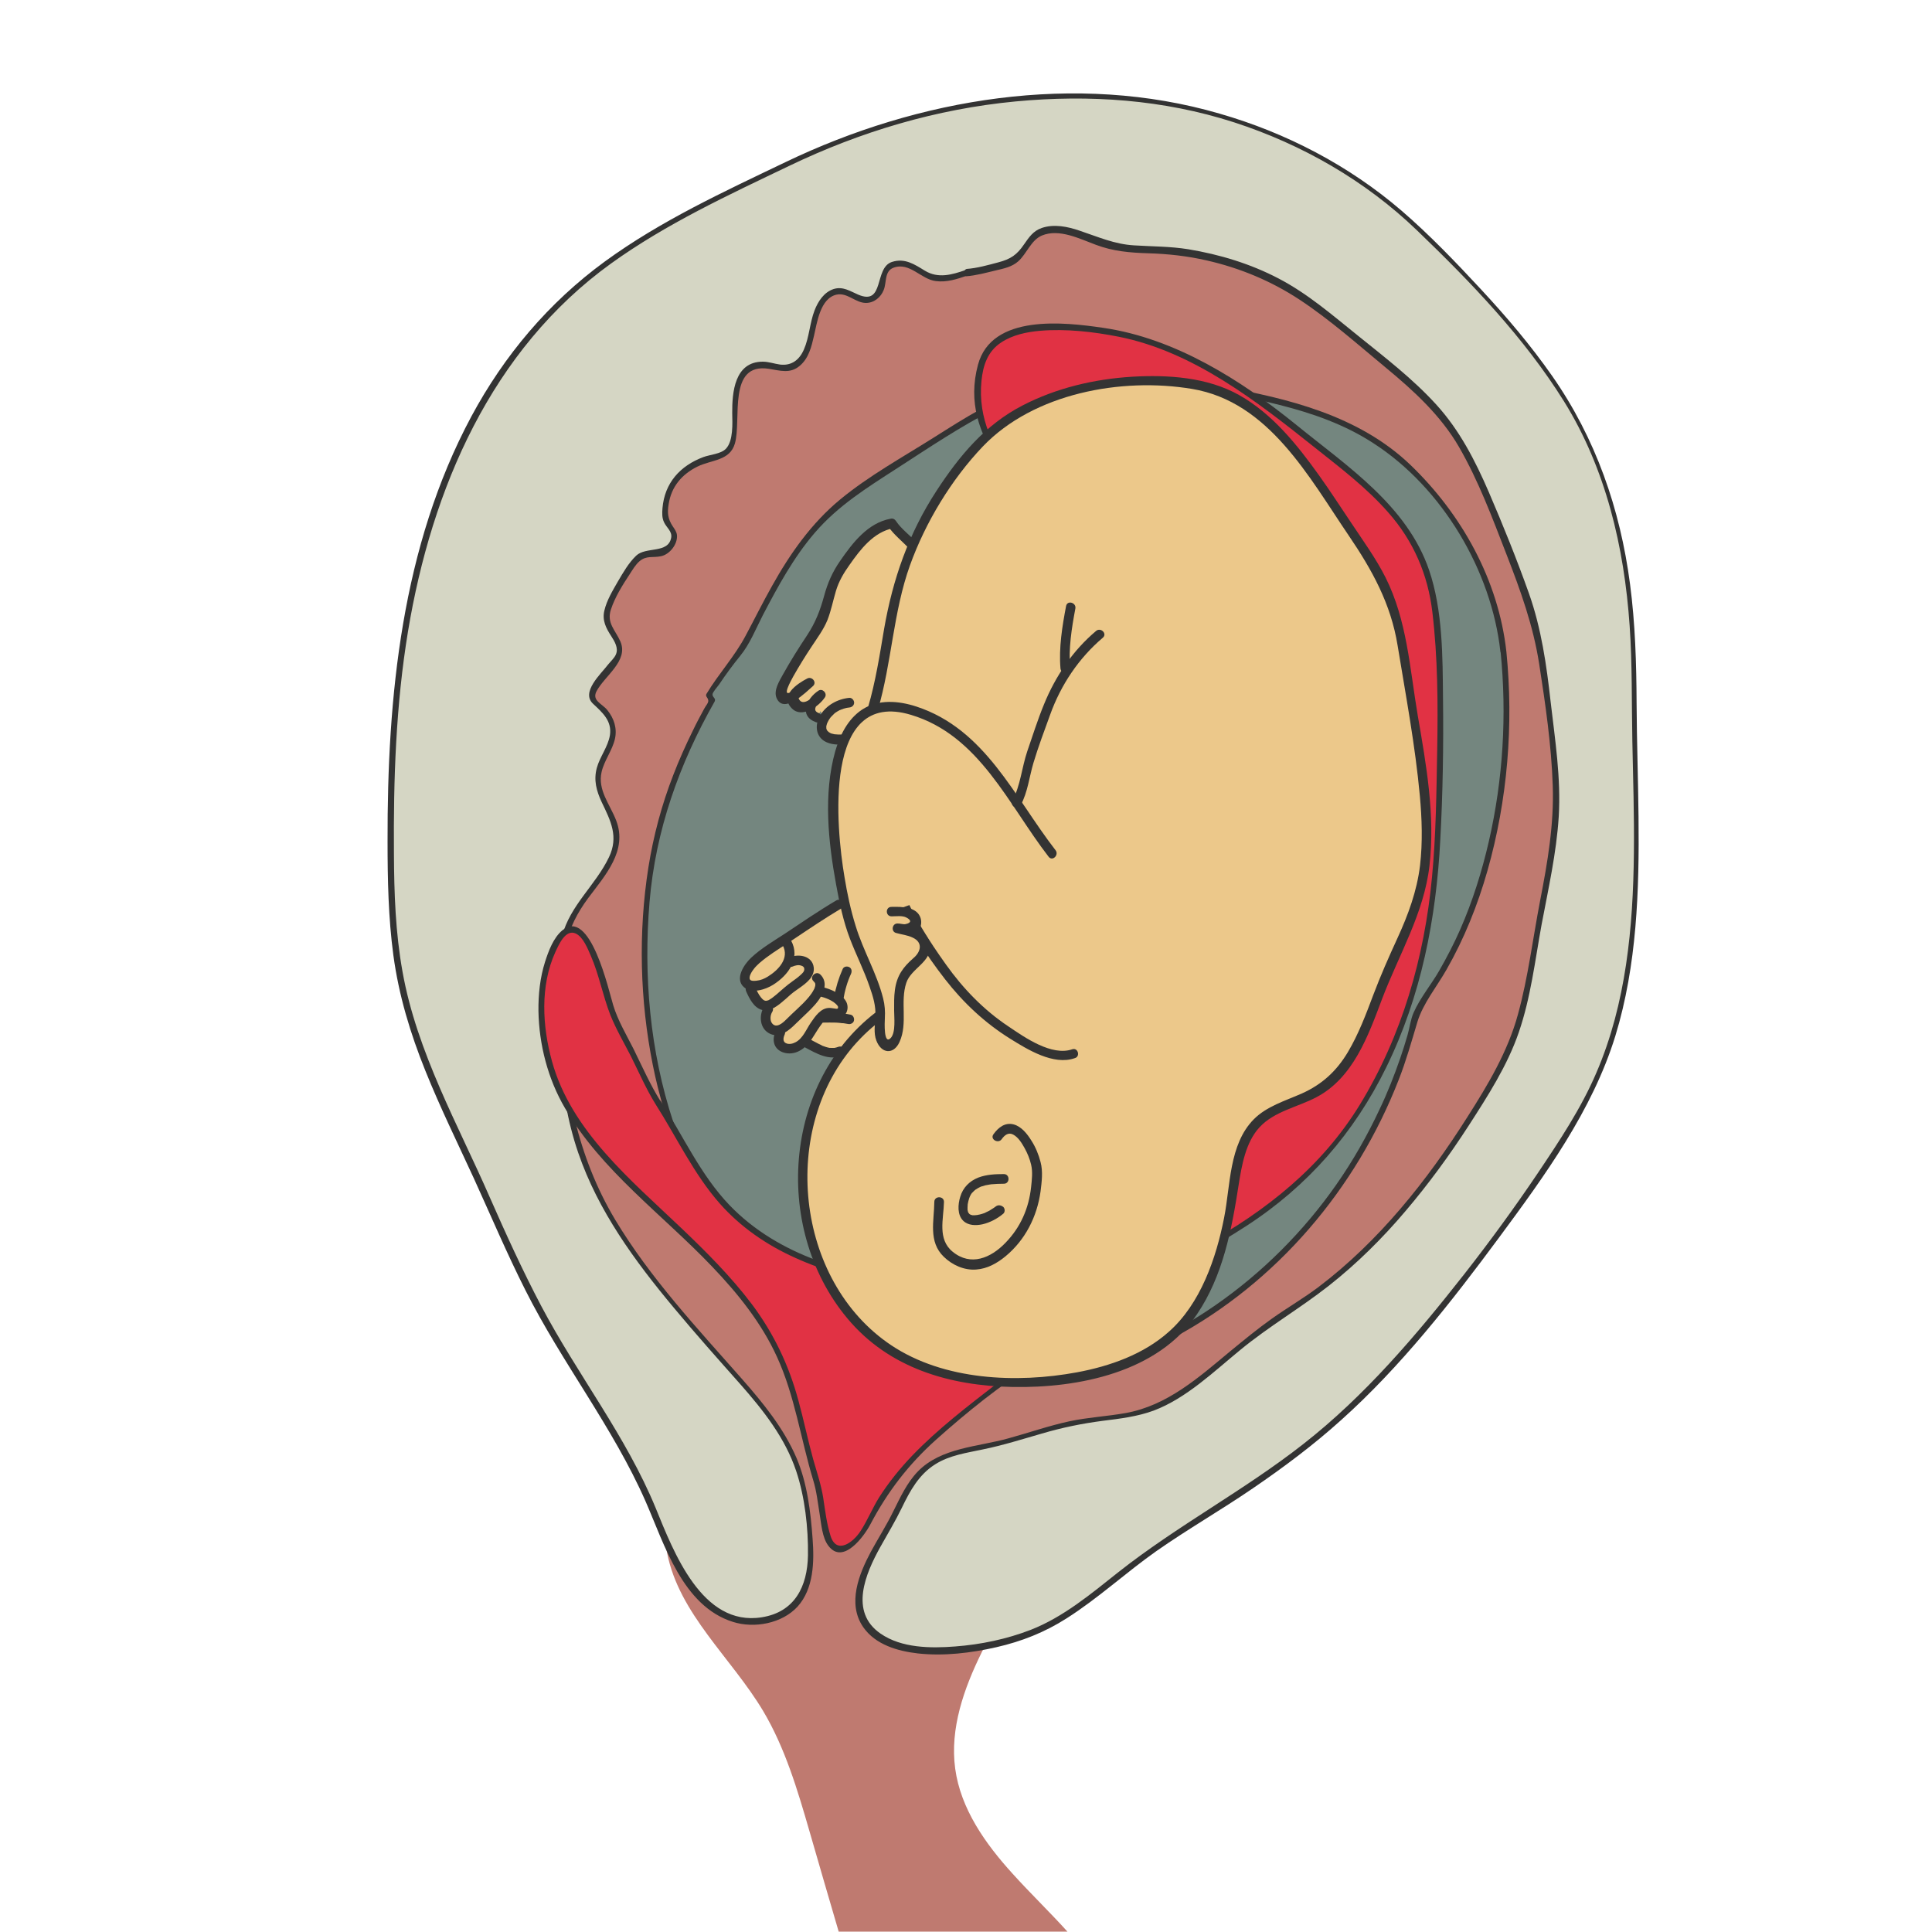<?xml version="1.0" encoding="utf-8"?>
<!-- Generator: Adobe Illustrator 24.1.3, SVG Export Plug-In . SVG Version: 6.00 Build 0)  -->
<svg version="1.1" id="Layer_1" xmlns="http://www.w3.org/2000/svg" xmlns:xlink="http://www.w3.org/1999/xlink" x="0px" y="0px"
	 viewBox="0 0 100 100" style="enable-background:new 0 0 100 100;" xml:space="preserve">
<style type="text/css">
	.st0{fill:#BF7A70;}
	.st1{fill:#74867F;}
	.st2{fill:#333333;}
	.st3{fill:#D5D6C4;}
	.st4{fill:#E13244;}
	.st5{fill:#ECC88A;}
</style>
<g>
	<g>
		<path class="st0" d="M82.13,36.48c-0.49-4.57-1.49-9.15-3.34-13.34c-1.9-4.3-6.06-7.34-9.97-9.67c-4.6-2.74-11.03-5.68-16.49-4.01
			c-4.81,1.47-9.97,3.69-13.79,7.02c-3.98,3.47-6.96,7.14-9.98,11.46c-1.27,1.81-1.82,3.78-1.9,5.97
			c-0.18,4.94-0.16,9.87,0.39,14.78c0.38,3.42,0.22,7.53,1.35,10.83c1.16,3.4,4.21,5.22,6.04,8.08c0.62,0.98,1,2,1.23,3.04
			c-0.43,1.84-0.77,3.7-1.04,5.56c-0.2,1.39-0.36,2.81-0.1,4.18c0.62,3.16,3.32,5.42,4.97,8.18c1.14,1.92,1.78,4.09,2.4,6.23
			c0.5,1.73,1,3.46,1.51,5.19h1.11h10.19h0.54c-0.92-1.02-1.92-1.98-2.84-3c-1.41-1.55-2.69-3.36-2.97-5.44
			c-0.28-2.07,0.45-4.14,1.37-6.01c0.92-1.88,2.03-3.67,2.6-5.68c0.01-0.03,0.01-0.05,0.02-0.08c1.18-0.59,2.44-1.14,3.2-2.11
			c1.87-2.39,4.36-4.85,6.79-6.62c3.67-2.67,8.24-5.28,10.54-9.34c1.88-3.31,4.42-6.55,6-10.01C82.08,47.11,82.67,41.49,82.13,36.48
			z"/>
	</g>
	<g>
		<path class="st1" d="M77.82,33.73c-0.37-3.56-2.15-6.72-4.65-9.28c-2.65-2.71-5.96-3.5-9.61-4.22c-2.9-0.58-8.18-0.89-11.02,0.3
			c-2.44,1.02-5.24,3.04-7.54,4.44c-3.63,2.23-4.81,5.35-6.64,8.7c-0.62,0.73-1.17,1.51-1.66,2.33l0.18,0.23
			c-1.91,3.36-3.1,6.61-3.41,10.68c-0.37,4.94,0.34,10.03,2.6,14.44c2.26,4.41,6.15,8.06,10.87,9.51
			c8.81,2.69,18.49-2.93,23.26-10.83c1.41-2.34,2.48-4.92,3.12-7.58c0.73-1.15,1.46-2.3,2.06-3.52
			C77.56,44.42,78.33,38.68,77.82,33.73z"/>
		<g>
			<path class="st2" d="M77.97,33.73c-0.41-3.7-2.31-7.12-4.98-9.68c-2.65-2.53-6.3-3.43-9.8-4.05c-1.64-0.29-3.31-0.43-4.97-0.44
				c-1.65-0.01-3.36,0.08-4.95,0.54c-1.76,0.51-3.37,1.56-4.91,2.53c-1.63,1.03-3.38,1.99-4.87,3.22c-1.49,1.23-2.6,2.81-3.53,4.48
				c-0.48,0.85-0.91,1.72-1.37,2.58c-0.56,1.06-1.4,1.97-2.02,3c-0.03,0.04-0.03,0.11,0,0.15c0.2,0.27,0.03,0.34-0.13,0.64
				c-0.2,0.37-0.4,0.74-0.58,1.12c-0.37,0.75-0.71,1.51-1.01,2.29c-0.6,1.54-1.03,3.15-1.29,4.79c-0.53,3.37-0.44,6.89,0.23,10.23
				c1.23,6.18,4.87,12,10.62,14.87c5.23,2.61,11.27,1.95,16.32-0.75c5.36-2.87,9.47-7.72,11.67-13.37c0.38-0.97,0.66-1.97,0.96-2.97
				c0.29-0.97,1.01-1.84,1.51-2.72c0.92-1.61,1.61-3.33,2.12-5.12C78.03,41.41,78.35,37.52,77.97,33.73c-0.02-0.19-0.32-0.19-0.3,0
				C78,37,77.8,40.34,77.06,43.56c-0.36,1.56-0.84,3.09-1.48,4.55c-0.32,0.73-0.69,1.44-1.09,2.14c-0.41,0.71-0.99,1.41-1.32,2.16
				c-0.16,0.35-0.21,0.81-0.32,1.18c-0.11,0.39-0.24,0.78-0.37,1.17c-0.31,0.9-0.66,1.79-1.07,2.65c-0.64,1.37-1.39,2.69-2.26,3.93
				c-1.69,2.41-3.81,4.53-6.23,6.21c-4.55,3.16-10.34,4.81-15.78,3.22c-5.98-1.75-10.39-6.93-12.3-12.72
				c-1.2-3.64-1.54-7.55-1.22-11.36c0.31-3.71,1.54-7.16,3.37-10.38c0.02-0.04,0.03-0.11,0-0.15c-0.07-0.1-0.12-0.14-0.11-0.23
				c0.02-0.12,0.26-0.39,0.34-0.5c0.34-0.51,0.7-1,1.09-1.48c0.5-0.61,0.81-1.4,1.17-2.1c0.78-1.49,1.59-2.99,2.69-4.27
				c1.21-1.41,2.71-2.34,4.26-3.34c1.64-1.06,3.27-2.16,5.02-3.05c3.03-1.54,6.56-1.5,9.86-1.15c1.66,0.18,3.3,0.51,4.92,0.92
				c1.71,0.43,3.39,1.02,4.87,1.99c3.56,2.3,6.1,6.59,6.56,10.78C77.69,33.92,77.99,33.92,77.97,33.73z"/>
		</g>
	</g>
	<g>
		<path class="st3" d="M50.01,14.15c0.38-0.01,2.22-0.45,2.39-0.58c1.02-0.73,0.71-1.67,2.28-1.64c1.04,0.02,2.17,0.76,3.2,0.92
			c1.05,0.16,2.06,0.05,3.13,0.2c3.22,0.46,5.61,1.55,8.07,3.63c2.19,1.85,5.03,3.76,6.51,6.29c1.24,2.12,2.19,4.92,3.12,7.2
			c1.17,2.89,1.24,5.6,1.64,8.66c0.42,3.21-0.03,5.41-0.67,8.63c-0.54,2.75-0.71,5.41-2.11,7.9c-2.64,4.71-6.24,9.63-10.85,12.47
			c-2.19,1.35-4,3.32-6.21,4.67c-1.67,1.02-3.54,0.81-5.42,1.27c-1.3,0.32-2.59,0.79-3.9,1.09c-1.36,0.31-2.46,0.38-3.43,1.27
			c-0.83,0.76-1.16,1.81-1.69,2.77c-0.79,1.42-2.48,3.76-1.14,5.38c1.72,2.07,7.03,1.02,9.01,0.03c2.44-1.21,4.29-3.2,6.58-4.64
			c3.99-2.52,7.8-4.91,11.02-8.45c3.64-4,7.05-8.45,9.89-13.05c4.17-6.75,3.15-14.61,3.15-22.2c0-4.43-0.44-8.69-2.25-12.81
			c-1.8-4.1-5.76-8.25-8.98-11.36c-4.39-4.23-10.69-6.68-16.77-6.8C51.02,4.9,45.9,6.03,40.92,8.43
			c-5.62,2.7-10.79,5.01-14.53,10.22c-4.89,6.81-6.18,15.59-6.18,23.87c0,3.96-0.01,7.29,1.27,11.02c1.05,3.06,2.47,5.71,3.76,8.68
			c1.32,3.03,2.75,6.04,4.52,8.81c1.57,2.47,3.12,4.83,4.18,7.55c0.98,2.51,2.89,6.43,6.29,5.11c2.32-0.9,1.7-4.05,1.45-6.03
			c-0.43-3.36-2.91-5.57-5.04-8.05c-3.87-4.51-6.77-7.92-7.47-13.91c-0.29-2.5-0.58-5.06,0.14-7.49c0.48-1.62,2.23-2.87,2.58-4.41
			c0.24-1.08-0.53-1.87-0.85-2.83c-0.5-1.47,1.11-2.37,0.58-3.6c-0.62-1.45-1.71-0.62-0.36-2.39c0.07-0.1,0.78-1.03,0.77-1
			c0.2-0.93-0.61-1.09-0.66-2c-0.03-0.62,1.27-2.8,1.79-3.18c0.49-0.37,1.02,0.16,1.47-0.43c0.7-0.94-0.23-0.94-0.22-1.73
			c0.02-1.38,0.65-2.16,1.68-2.64c1.42-0.67,1.75,0,1.93-1.97c0.09-0.98-0.3-2.29,0.85-2.96c0.95-0.55,1.84,0.69,2.7-0.55
			c0.48-0.69,0.44-2.38,1.15-3.07c1.02-0.98,1.62,0.51,2.47,0c0.97-0.58-0.08-1.83,1.59-1.75c0.53,0.02,0.99,0.63,1.55,0.73
			c0.29,0.06,0.67,0.02,1.04-0.05L50.01,14.15z"/>
		<g>
			<path class="st2" d="M50.01,14.3c0.51-0.04,1.02-0.18,1.52-0.3c0.42-0.1,0.84-0.18,1.17-0.47c0.45-0.4,0.66-1.1,1.23-1.34
				c0.9-0.37,1.95,0.17,2.79,0.48c0.9,0.34,1.77,0.41,2.72,0.44c1.02,0.03,2.02,0.14,3.02,0.37c1.72,0.39,3.35,1.07,4.82,2.04
				c1.56,1.03,3.01,2.32,4.45,3.51c1.44,1.19,2.85,2.48,3.79,4.11c1.01,1.75,1.72,3.66,2.45,5.54c0.73,1.88,1.39,3.7,1.7,5.7
				c0.32,2.06,0.63,4.2,0.7,6.28c0.07,2.01-0.27,3.98-0.65,5.94c-0.38,1.96-0.62,3.97-1.15,5.9c-0.53,1.94-1.55,3.64-2.62,5.32
				c-2.09,3.3-4.58,6.43-7.71,8.8c-0.77,0.58-1.6,1.06-2.39,1.62c-0.75,0.53-1.45,1.11-2.16,1.69c-1.64,1.36-3.26,2.82-5.43,3.21
				c-0.96,0.17-1.93,0.22-2.88,0.42c-1.08,0.23-2.13,0.6-3.19,0.89c-1.57,0.44-3.47,0.47-4.68,1.71c-0.57,0.59-0.91,1.34-1.27,2.06
				c-0.35,0.72-0.78,1.39-1.16,2.09c-0.62,1.16-1.24,2.69-0.4,3.91c0.63,0.91,1.78,1.24,2.82,1.36c1.35,0.15,2.75-0.02,4.07-0.32
				c1.31-0.3,2.5-0.77,3.63-1.49c1.64-1.04,3.07-2.37,4.66-3.49c1.63-1.14,3.36-2.13,5.01-3.26c1.58-1.08,3.12-2.23,4.55-3.52
				c3.08-2.76,5.71-6.12,8.16-9.43c2.38-3.22,4.84-6.59,6.03-10.45c1.12-3.66,1.24-7.53,1.2-11.33c-0.02-1.96-0.09-3.92-0.1-5.89
				c-0.01-2.06-0.07-4.12-0.34-6.17c-0.51-3.89-1.78-7.55-4.03-10.77c-1.11-1.59-2.37-3.07-3.69-4.49c-1.3-1.4-2.65-2.81-4.1-4.06
				c-2.72-2.34-5.98-4.04-9.43-5.03C55.7,3.72,47.55,5.08,40.66,8.39c-3.21,1.54-6.47,3.04-9.36,5.15c-2.9,2.12-5.2,4.85-6.9,8.01
				c-3.61,6.73-4.36,14.5-4.34,22.02c0,1.96,0.04,3.93,0.3,5.87c0.28,2.08,0.88,4.06,1.66,5.99c0.76,1.89,1.66,3.72,2.51,5.57
				c0.88,1.93,1.71,3.89,2.67,5.79c1.88,3.74,4.52,7.07,6.21,10.91c0.98,2.23,1.91,5.43,4.53,6.25c1.11,0.35,2.54,0.08,3.34-0.79
				c0.84-0.93,0.87-2.33,0.78-3.51c-0.1-1.41-0.28-2.88-0.83-4.18c-0.66-1.54-1.73-2.85-2.83-4.1c-2.31-2.62-4.75-5.22-6.56-8.24
				c-1.96-3.28-2.67-6.95-2.82-10.73c-0.04-1.16,0-2.33,0.26-3.47c0.21-0.93,0.6-1.68,1.16-2.44c0.88-1.18,2.06-2.46,1.45-4.03
				c-0.32-0.83-0.97-1.57-0.75-2.51c0.14-0.6,0.55-1.1,0.69-1.71c0.12-0.54-0.05-1.06-0.39-1.48c-0.27-0.34-0.81-0.49-0.57-0.97
				c0.42-0.81,1.68-1.58,1.24-2.59c-0.26-0.59-0.72-0.95-0.49-1.65c0.21-0.64,0.59-1.25,0.96-1.81c0.15-0.23,0.31-0.51,0.52-0.69
				c0.36-0.31,0.7-0.17,1.11-0.26c0.45-0.09,0.87-0.62,0.83-1.09c-0.02-0.18-0.12-0.31-0.22-0.46c-0.25-0.38-0.29-0.69-0.21-1.15
				c0.14-0.9,0.68-1.54,1.49-1.94c0.73-0.36,1.68-0.29,1.94-1.2c0.35-1.22-0.4-4.2,1.76-3.86c0.58,0.09,1.1,0.27,1.6-0.16
				c0.46-0.39,0.6-0.98,0.73-1.54c0.16-0.68,0.32-1.95,1.17-2.14c0.56-0.12,0.98,0.43,1.52,0.43c0.42,0,0.77-0.29,0.92-0.67
				c0.16-0.39,0.03-0.97,0.5-1.15c0.84-0.32,1.43,0.6,2.2,0.69c0.57,0.07,1.08-0.1,1.61-0.28c0.18-0.06,0.1-0.35-0.08-0.29
				c-0.7,0.24-1.41,0.45-2.1,0.03c-0.54-0.33-1.04-0.67-1.71-0.45c-0.93,0.31-0.36,2.28-1.74,1.69c-0.42-0.18-0.79-0.44-1.27-0.29
				c-0.5,0.16-0.81,0.64-0.99,1.11c-0.25,0.65-0.27,1.38-0.55,2.02c-0.23,0.53-0.63,0.85-1.23,0.78c-0.3-0.04-0.59-0.15-0.9-0.15
				c-1.46,0-1.59,1.59-1.58,2.67c0.01,0.52,0.06,1.42-0.32,1.83c-0.26,0.28-0.84,0.31-1.18,0.44c-1.2,0.45-2,1.34-2.11,2.64
				c-0.02,0.26-0.03,0.5,0.08,0.73c0.12,0.27,0.43,0.47,0.37,0.8c-0.15,0.84-1.31,0.45-1.81,0.93c-0.39,0.37-0.68,0.88-0.95,1.34
				c-0.27,0.47-0.58,0.98-0.7,1.51c-0.12,0.5,0.09,0.91,0.36,1.32c0.18,0.28,0.38,0.62,0.24,0.94c-0.07,0.18-0.28,0.37-0.4,0.52
				c-0.38,0.5-1.43,1.44-0.78,2.04c0.48,0.45,0.98,0.88,0.87,1.62c-0.1,0.61-0.52,1.11-0.68,1.7c-0.17,0.63-0.02,1.18,0.25,1.76
				c0.47,0.98,0.89,1.79,0.38,2.86c-0.7,1.46-2.01,2.48-2.43,4.09c-0.51,1.97-0.4,4.02-0.18,6.02c0.19,1.77,0.44,3.51,1.02,5.19
				c1.03,3.01,2.92,5.59,4.94,8.01c1.13,1.36,2.3,2.67,3.47,3.99c1.17,1.33,2.3,2.76,2.87,4.47c0.45,1.34,0.63,2.95,0.61,4.37
				c-0.03,1.6-0.68,2.93-2.39,3.2c-3.1,0.5-4.57-3.4-5.49-5.65c-1.53-3.72-4.05-6.91-5.92-10.45c-0.97-1.84-1.83-3.73-2.67-5.64
				c-0.83-1.9-1.76-3.75-2.58-5.65c-0.84-1.95-1.57-3.95-1.94-6.05c-0.36-2-0.43-4.04-0.44-6.07c-0.03-3.86,0.1-7.72,0.73-11.53
				c1.22-7.36,4.31-14.57,10.52-19.04c2.85-2.05,6.05-3.53,9.2-5.04c3.7-1.78,7.63-2.95,11.73-3.34c3.82-0.36,7.64-0.1,11.3,1.08
				c3.52,1.14,6.8,3.02,9.47,5.59c2.8,2.69,5.55,5.55,7.61,8.85c2.17,3.49,3.12,7.55,3.4,11.62c0.14,1.99,0.1,3.98,0.14,5.97
				c0.04,1.93,0.1,3.85,0.08,5.78c-0.04,3.86-0.4,7.8-1.94,11.38c-0.79,1.85-1.92,3.54-3.04,5.21c-1.2,1.78-2.47,3.52-3.8,5.22
				c-2.5,3.18-5.14,6.3-8.34,8.8c-3.06,2.4-6.52,4.22-9.57,6.63c-1.4,1.11-2.84,2.32-4.53,2.98c-1.24,0.48-2.58,0.76-3.9,0.86
				c-1.27,0.1-2.79,0.09-3.88-0.67c-1.62-1.12-0.77-3.1-0.01-4.47c0.38-0.68,0.78-1.34,1.12-2.04c0.42-0.87,0.88-1.72,1.73-2.25
				c0.74-0.47,1.63-0.59,2.47-0.77c1.03-0.21,2.04-0.53,3.05-0.82c1.05-0.31,2.08-0.52,3.16-0.66c0.89-0.11,1.79-0.22,2.63-0.53
				c1.69-0.64,3.11-2.02,4.48-3.14c1.47-1.21,3.09-2.15,4.58-3.32c1.46-1.15,2.79-2.47,3.99-3.89c1.18-1.39,2.26-2.87,3.25-4.4
				c0.98-1.52,2-3.1,2.59-4.82c0.62-1.8,0.84-3.7,1.18-5.57c0.35-1.86,0.77-3.71,0.89-5.6c0.12-2-0.19-3.97-0.42-5.95
				c-0.21-1.89-0.48-3.79-1.12-5.6c-0.63-1.77-1.34-3.53-2.08-5.25c-0.71-1.64-1.51-3.2-2.72-4.53c-1.22-1.34-2.67-2.45-4.07-3.58
				c-1.32-1.06-2.57-2.15-4.08-2.94c-1.47-0.77-3.06-1.25-4.69-1.52c-0.93-0.15-1.86-0.14-2.8-0.2c-1.02-0.06-1.86-0.44-2.82-0.76
				c-0.61-0.21-1.32-0.36-1.96-0.14c-0.44,0.15-0.66,0.48-0.91,0.84c-0.38,0.56-0.7,0.77-1.34,0.94c-0.53,0.14-1.09,0.3-1.64,0.34
				C49.81,14.01,49.81,14.31,50.01,14.3z"/>
		</g>
	</g>
	<g>
		<path class="st4" d="M34.06,57.08c0.88,1.36,1.59,2.7,2.48,4.04c3.04,4.61,9.62,5.86,14.9,5.22c2.42-0.29,3.73-1.14,5.38-2.78
			c2.81-2.8,5.83-5.64,6.46-9.73c0.57-3.67,0.43-8.35-0.43-11.99c-1.38-5.81-5.33-11.72-9.37-15.95c-1.89-1.98-3.25-3.78-2.77-6.69
			c0.48-2.88,4.67-2.35,6.89-1.99c3.19,0.51,7.11,3.01,9.63,5.09c3.21,2.65,6.46,4.6,7.03,9.13c0.43,3.41,0.29,6.84,0.21,10.28
			c-0.12,5.44-0.88,10.01-3.5,14.74c-2.18,3.93-5,6.17-8.81,8.24c-2.12,1.15-3.85,2.66-5.84,4c-1.58,1.08-3.34,1.97-4.83,3.17
			c-2.36,1.91-4.7,3.55-6.19,6.24c-0.35,0.63-1.05,2.53-2.17,1.96c-0.45-0.23-0.65-2.78-0.85-3.38c-0.72-2.14-1-4.56-1.96-6.6
			c-2.32-4.89-7.67-7.89-10.68-12.37c-1.46-2.18-2.17-5.85-1.1-8.36c1.56-3.68,2.72,1.79,3.21,3.16
			C31.74,52.52,33.79,56.65,34.06,57.08z"/>
		<g>
			<path class="st2" d="M33.93,57.15c1.09,1.71,1.98,3.62,3.33,5.15c1.07,1.21,2.42,2.14,3.89,2.8c2.98,1.36,6.39,1.74,9.64,1.45
				c1.57-0.14,3.08-0.49,4.39-1.39c1.41-0.98,2.61-2.32,3.79-3.56c1.26-1.32,2.46-2.73,3.31-4.34c0.85-1.61,1.2-3.32,1.36-5.11
				c0.37-3.97,0.12-8.16-1.09-11.97c-1.26-3.98-3.44-7.65-5.98-10.93c-1.23-1.58-2.64-2.98-3.93-4.51
				c-1.23-1.44-2.03-3.09-1.84-5.02c0.08-0.81,0.32-1.54,1.03-2c0.59-0.39,1.32-0.54,2.02-0.6c1.34-0.11,2.74,0.05,4.06,0.31
				c3.86,0.77,7.15,3.35,10.15,5.74c1.32,1.05,2.68,2.08,3.8,3.36c1.3,1.47,2.05,3.21,2.28,5.16c0.28,2.35,0.29,4.73,0.25,7.09
				c-0.04,2.21-0.06,4.42-0.27,6.62c-0.39,4.15-1.55,8.2-3.73,11.77c-1.97,3.22-4.85,5.5-8.12,7.31c-1.87,1.03-3.54,2.35-5.27,3.59
				c-1.75,1.25-3.69,2.22-5.4,3.54c-1.52,1.18-3.07,2.36-4.4,3.75c-0.63,0.66-1.21,1.38-1.7,2.15c-0.35,0.56-0.6,1.19-0.96,1.74
				c-0.38,0.59-1.24,1.23-1.55,0.25c-0.2-0.63-0.28-1.31-0.38-1.97c-0.11-0.69-0.33-1.33-0.52-2c-0.28-1.01-0.49-2.04-0.77-3.06
				c-0.49-1.81-1.27-3.45-2.4-4.96c-1.08-1.43-2.35-2.7-3.64-3.93c-2.61-2.49-5.72-5.04-6.71-8.65c-0.5-1.81-0.62-3.9,0.17-5.64
				c0.17-0.37,0.53-1.22,1.06-0.97c0.39,0.18,0.62,0.79,0.78,1.15c0.43,0.99,0.62,2.06,1.01,3.06c0.29,0.73,0.7,1.43,1.06,2.13
				C33.06,55.48,33.44,56.36,33.93,57.15c0.1,0.16,0.36,0.01,0.26-0.15c-0.54-0.86-0.96-1.82-1.41-2.73
				c-0.37-0.73-0.8-1.45-1.04-2.24c-0.23-0.74-1.18-5.07-2.63-3.88c-0.47,0.39-0.72,1.08-0.9,1.64c-0.26,0.82-0.35,1.69-0.34,2.54
				c0.03,1.74,0.49,3.52,1.37,5.02c1.87,3.23,5.08,5.54,7.62,8.21c1.33,1.39,2.56,2.92,3.36,4.68c0.92,2.01,1.23,4.26,1.87,6.37
				c0.18,0.58,0.24,1.19,0.34,1.79c0.08,0.49,0.13,1.19,0.44,1.6c0.76,1.03,1.86-0.49,2.18-1.1c0.89-1.69,1.98-3.11,3.41-4.39
				c1.59-1.42,3.3-2.8,5.1-3.93c1.92-1.21,3.78-2.45,5.61-3.78c1.71-1.25,3.58-2.2,5.35-3.35c3.17-2.06,5.57-4.81,7.23-8.2
				c1.81-3.69,2.59-7.71,2.8-11.79c0.13-2.42,0.17-4.86,0.14-7.28c-0.02-2.19-0.01-4.58-0.72-6.67c-1.14-3.34-4.23-5.37-6.85-7.5
				c-2.87-2.33-6.29-4.5-10.01-5.04c-2.03-0.3-5.78-0.73-6.49,1.91c-1.05,3.88,2.37,6.53,4.57,9.13c2.92,3.46,5.44,7.42,6.9,11.73
				c1.37,4.03,1.64,8.49,1.21,12.7c-0.22,2.11-0.79,4.01-1.97,5.79c-1.11,1.68-2.53,3.11-3.94,4.52c-1.29,1.29-2.57,2.56-4.36,3.1
				c-1.71,0.52-3.64,0.54-5.41,0.44c-3.55-0.2-7.33-1.28-9.86-3.91c-1.49-1.55-2.41-3.6-3.56-5.39
				C34.09,56.84,33.83,56.99,33.93,57.15z"/>
		</g>
	</g>
	<g>
		<g>
			<g>
				<path class="st5" d="M47.96,28.82c-0.44-0.15-0.87-0.49-1.27-0.73c-1.9,1.84-2.88,4.21-3.75,6.63c-0.34,0.93-1.09,1.8-0.1,2.48
					c0.5,0.34,1.01,0.42,1.63,0.48c2,0.2,4.16-0.27,4.65-2.57c0.27-1.27,0.15-2.46,0.04-3.73c-0.05-0.54-0.06-1.07-0.3-1.57
					c-0.23-0.46-0.53-0.82-0.95-1.11"/>
			</g>
			<g>
				<path class="st5" d="M43.76,38.25c-2,0.25-1.29-1.76,0.21-1.9"/>
				<g>
					<path class="st2" d="M43.76,38c-0.16,0.02-0.33,0.03-0.49,0.01c0,0-0.07-0.01-0.03,0c0.04,0-0.02,0-0.02,0
						C43.19,38,43.16,38,43.13,37.99c-0.03-0.01-0.05-0.01-0.08-0.02c-0.01,0-0.03-0.01-0.04-0.01c-0.06-0.02,0.04,0.02,0,0
						c-0.04-0.02-0.08-0.05-0.12-0.07c0.05,0.03,0.02,0.01-0.01-0.01c-0.02-0.02-0.03-0.04-0.05-0.05
						c-0.02-0.02,0.03,0.06,0.01,0.02c0-0.01-0.01-0.02-0.02-0.03c-0.01-0.02-0.02-0.04-0.03-0.05c-0.02-0.02,0.02,0.06,0.01,0.02
						c0-0.01-0.01-0.01-0.01-0.02c-0.01-0.02-0.01-0.05-0.02-0.07c-0.02-0.06,0,0.06,0-0.01c0-0.02,0-0.04,0-0.06
						c0-0.02,0-0.04,0-0.06c0-0.05-0.01,0.06,0,0.02c0-0.01,0-0.03,0.01-0.04c0.01-0.04,0.02-0.09,0.04-0.13
						c0-0.01,0.01-0.02,0.01-0.03c0.02-0.05-0.03,0.05,0,0.01c0.01-0.03,0.03-0.05,0.04-0.08c0.02-0.04,0.05-0.09,0.08-0.13
						c0.01-0.01,0.01-0.02,0.02-0.03c0.03-0.04-0.03,0.03-0.01,0.01c0.02-0.02,0.04-0.05,0.06-0.07c0.04-0.04,0.08-0.08,0.12-0.12
						c0.02-0.02,0.04-0.04,0.06-0.06c0.01-0.01,0.06-0.04,0,0c0.01-0.01,0.03-0.02,0.04-0.03c0.06-0.04,0.12-0.08,0.18-0.11
						c0.03-0.02,0.06-0.03,0.09-0.04c0.01-0.01,0.03-0.01,0.04-0.02c-0.06,0.03,0,0,0.01,0c0.07-0.03,0.14-0.05,0.22-0.07
						c0.04-0.01,0.08-0.02,0.11-0.02c0.01,0,0.03,0,0.04-0.01c-0.07,0.01,0.02,0,0.03,0c0.13-0.01,0.25-0.11,0.25-0.25
						c0-0.12-0.11-0.26-0.25-0.25c-0.61,0.06-1.19,0.38-1.51,0.91c-0.26,0.44-0.26,1.03,0.22,1.33c0.32,0.19,0.72,0.2,1.08,0.16
						c0.13-0.02,0.25-0.1,0.25-0.25C44.01,38.13,43.89,37.98,43.76,38L43.76,38z"/>
				</g>
			</g>
			<g>
				<path class="st5" d="M47.27,28.27c-0.34-0.42-0.84-0.73-1.12-1.19c-1.17,0.17-2.06,1.48-2.67,2.39
					c-0.66,0.98-0.59,2.19-1.19,3.09c-0.54,0.81-1.06,1.61-1.55,2.48c-0.13,0.24-0.52,0.91-0.23,1.1c0.34,0.22,1.15-0.61,1.39-0.81
					c-0.4,0.21-1.06,0.51-0.83,1.03c0.24,0.56,1.15,0.04,1.4-0.4c-0.4,0.24-0.91,0.97-0.19,1.18"/>
				<g>
					<path class="st2" d="M47.45,28.1c-0.34-0.4-0.79-0.7-1.08-1.14c-0.07-0.1-0.17-0.14-0.28-0.11c-1.18,0.22-1.97,1.26-2.61,2.19
						c-0.39,0.56-0.64,1.13-0.82,1.79c-0.21,0.77-0.45,1.39-0.89,2.06c-0.44,0.66-0.86,1.33-1.25,2.03
						c-0.18,0.33-0.5,0.83-0.32,1.22c0.38,0.85,1.53-0.33,1.88-0.63c0.22-0.2-0.06-0.52-0.3-0.39c-0.52,0.27-1.45,0.89-0.79,1.55
						c0.52,0.53,1.4-0.11,1.71-0.58c0.13-0.21-0.13-0.48-0.34-0.34c-0.62,0.41-1.03,1.3-0.13,1.63c0.3,0.11,0.43-0.37,0.13-0.48
						c-0.42-0.16,0.07-0.6,0.25-0.72c-0.11-0.11-0.23-0.23-0.34-0.34c-0.15,0.24-0.67,0.71-0.89,0.39
						c-0.22-0.31,0.42-0.56,0.66-0.68c-0.1-0.13-0.2-0.26-0.3-0.39c-0.25,0.23-0.5,0.48-0.79,0.65c-0.52,0.31,0.01-0.61,0.11-0.8
						c0.3-0.53,0.62-1.05,0.96-1.56c0.29-0.44,0.61-0.87,0.81-1.36c0.19-0.49,0.29-1.01,0.44-1.51c0.15-0.5,0.4-0.92,0.7-1.34
						c0.56-0.8,1.25-1.71,2.27-1.9c-0.09-0.04-0.19-0.08-0.28-0.11c0.32,0.48,0.79,0.81,1.16,1.24
						C47.3,28.69,47.66,28.34,47.45,28.1L47.45,28.1z"/>
				</g>
			</g>
		</g>
		<g>
			<path class="st5" d="M43.95,46.47c-1.15,0.64-2.28,1.27-3.36,2.05c-1.15,0.83-1.82,1.49-1.15,2.78c0.17,0.33,0.29,0.68,0.51,0.98
				c0.29,0.4,0.56,0.95,0.94,1.23c0.71,0.53,2.2,1,3.05,0.94c2.71-0.18,3.71-3.96,2.33-5.93c-0.64-0.91-1.38-1.31-2.27-1.84"/>
		</g>
		<g>
			<path class="st5" d="M45.2,36.67c0.62-2.06,0.75-4.18,1.28-6.26c0.66-2.58,2.19-5.09,3.89-7.11c2.66-3.16,8.17-4.15,12.01-3.29
				c3.61,0.81,5.94,5.14,7.91,7.97c1.34,1.92,2.07,3.5,2.37,5.89c0.24,1.91,0.63,3.79,0.89,5.7c0.32,2.31,0.51,4.88-0.19,7.12
				c-0.38,1.2-0.99,2.35-1.5,3.52c-0.8,1.88-1.4,4.28-2.92,5.72c-1.1,1.05-2.8,1.17-3.81,2.13c-0.97,0.92-1.22,2.86-1.38,4.13
				c-0.23,1.79-0.84,3.59-1.69,5.18c-2.22,4.14-8.7,4.66-12.76,3.83c-8.67-1.78-10.46-14.22-3.37-18.93"/>
			<g>
				<path class="st2" d="M45.44,36.74c0.72-2.45,0.79-5.06,1.66-7.48c0.8-2.22,2.14-4.44,3.77-6.15c2.64-2.76,7.18-3.59,10.83-2.98
					c3.97,0.66,6.05,4.56,8.11,7.59c1.21,1.78,2.18,3.53,2.53,5.69c0.42,2.57,0.91,5.17,1.15,7.77c0.11,1.2,0.15,2.42,0.01,3.62
					c-0.16,1.32-0.61,2.54-1.16,3.74c-0.45,0.98-0.88,1.95-1.26,2.96c-0.38,1.01-0.76,2.02-1.31,2.95
					c-0.59,0.99-1.34,1.68-2.39,2.15c-0.86,0.38-1.82,0.66-2.49,1.34c-1.28,1.3-1.2,3.42-1.53,5.09c-0.41,2.09-1.22,4.45-2.86,5.9
					c-1.31,1.17-3.04,1.78-4.75,2.1c-3.13,0.58-6.89,0.42-9.62-1.4c-5-3.34-5.79-11.27-1.79-15.67c0.51-0.56,1.08-1.05,1.71-1.47
					c0.27-0.18,0.02-0.61-0.25-0.43c-5.24,3.54-5.91,11.43-1.94,16.18c2.15,2.58,5.3,3.49,8.56,3.55c3.4,0.06,7.51-0.75,9.54-3.77
					c1.34-1.99,1.79-4.36,2.15-6.68c0.16-1.01,0.36-2.21,1.08-2.99c0.76-0.83,1.99-1.05,2.95-1.56c1.9-1,2.68-3.18,3.39-5.07
					c0.87-2.3,2.18-4.45,2.46-6.92c0.3-2.6-0.17-5.23-0.61-7.78c-0.41-2.42-0.55-4.92-1.67-7.14c-0.5-0.99-1.15-1.88-1.76-2.8
					c-0.56-0.83-1.1-1.67-1.68-2.48c-1.13-1.58-2.41-3.18-4.13-4.15c-1.65-0.93-3.7-1.06-5.55-0.95c-1.95,0.12-3.91,0.58-5.65,1.48
					c-1.95,1-3.29,2.62-4.47,4.43c-1.44,2.21-2.26,4.56-2.71,7.15c-0.23,1.36-0.44,2.72-0.83,4.05
					C44.87,36.91,45.35,37.04,45.44,36.74L45.44,36.74z"/>
			</g>
		</g>
		<g>
			<path class="st5" d="M55.56,54.55c-0.98,0.41-2.89-0.78-3.68-1.33c-1.63-1.13-2.83-2.59-3.87-4.26
				c-0.94-1.52-1.68-2.71-2.01-4.49c-0.22-1.18-0.12-2.39-0.34-3.55"/>
			<g>
				<path class="st2" d="M55.5,54.31c-1.06,0.37-2.46-0.61-3.3-1.18c-1.28-0.85-2.35-1.96-3.24-3.21c-0.87-1.22-1.74-2.56-2.28-3.97
					c-0.64-1.66-0.48-3.39-0.78-5.11c-0.06-0.32-0.54-0.18-0.48,0.13c0.18,1.02,0.14,2.05,0.27,3.08c0.11,0.84,0.34,1.66,0.67,2.44
					c0.64,1.49,1.57,2.93,2.56,4.2c0.94,1.21,2.06,2.26,3.36,3.07c0.9,0.56,2.25,1.4,3.35,1.01C55.93,54.69,55.8,54.21,55.5,54.31
					L55.5,54.31z"/>
			</g>
		</g>
		<g>
			<path class="st5" d="M46.15,47.18c0.4,0,1.37-0.04,1.27,0.63c-0.07,0.47-0.6,0.19-0.97,0.23c0.53,0.16,1.36,0.2,1.44,0.91
				c0.07,0.63-0.63,0.85-0.92,1.25c-0.72,0.98-0.26,2.22-0.53,3.3c-0.12,0.5-0.43,1.05-0.81,0.35c-0.24-0.45,0.02-1.31-0.09-1.82
				c-0.23-1.1-0.77-2.24-1.21-3.27c-1.14-2.67-2.96-13.86,2.94-12c3.71,1.17,4.97,4.57,7.18,7.4"/>
			<g>
				<path class="st2" d="M46.15,47.43c0.22,0,0.56-0.05,0.76,0.06c0.26,0.13,0.28,0.27-0.03,0.34c-0.12,0.03-0.31-0.04-0.43-0.03
					c-0.28,0-0.34,0.42-0.07,0.49c0.28,0.08,0.59,0.11,0.86,0.24c0.54,0.25,0.43,0.73,0.04,1.06c-0.54,0.47-0.86,0.91-0.96,1.65
					c-0.05,0.35-0.04,0.71-0.04,1.07c0,0.35,0.09,1.12-0.17,1.41c-0.38,0.41-0.32-0.82-0.31-1.01c0.02-0.37,0-0.68-0.09-1.04
					c-0.33-1.3-1.03-2.46-1.42-3.74c-0.26-0.83-0.44-1.68-0.58-2.54c-0.43-2.53-1.14-9.77,3.44-8.39c3.54,1.06,5.04,4.65,7.13,7.35
					c0.2,0.25,0.55-0.1,0.35-0.35c-2.14-2.76-3.63-6.26-7.2-7.43c-0.92-0.3-1.97-0.39-2.81,0.16c-0.74,0.49-1.15,1.33-1.39,2.16
					c-0.62,2.21-0.36,4.69,0.05,6.91c0.17,0.94,0.37,1.89,0.71,2.78c0.32,0.84,0.73,1.64,1.02,2.49c0.18,0.51,0.33,1,0.3,1.54
					c-0.02,0.41-0.1,0.86,0.05,1.25c0.26,0.69,0.9,0.74,1.2,0.07c0.44-0.97,0.02-2.07,0.35-3.06c0.25-0.76,1.35-1.09,1.22-1.98
					c-0.11-0.8-0.97-0.92-1.61-1.09c-0.02,0.16-0.04,0.33-0.07,0.49c0.31,0,0.71,0.15,0.99-0.04c0.22-0.15,0.29-0.48,0.21-0.73
					c-0.19-0.6-0.99-0.59-1.5-0.58C45.82,46.93,45.82,47.43,46.15,47.43L46.15,47.43z"/>
			</g>
		</g>
		<g>
			<path class="st5" d="M52.61,41.55c0.38-0.66,0.42-1.43,0.63-2.13c0.23-0.73,0.52-1.44,0.76-2.17c0.53-1.65,1.53-3.27,2.9-4.41"/>
			<g>
				<path class="st2" d="M52.83,41.68c0.37-0.69,0.44-1.45,0.66-2.19c0.25-0.84,0.57-1.68,0.87-2.51c0.55-1.53,1.48-2.92,2.72-3.97
					c0.25-0.21-0.11-0.56-0.35-0.35c-1.2,1.01-2.1,2.34-2.69,3.79c-0.33,0.8-0.59,1.63-0.87,2.44c-0.28,0.83-0.35,1.76-0.76,2.54
					C52.24,41.71,52.68,41.96,52.83,41.68L52.83,41.68z"/>
			</g>
		</g>
		<g>
			<path class="st5" d="M55.42,31.43c-0.18,0.92-0.37,2.23-0.28,3.16"/>
			<g>
				<path class="st2" d="M55.18,31.37c-0.2,1.05-0.38,2.16-0.29,3.23c0.03,0.32,0.53,0.32,0.5,0c-0.09-1.03,0.08-2.09,0.27-3.1
					C55.72,31.19,55.24,31.05,55.18,31.37L55.18,31.37z"/>
			</g>
		</g>
		<g>
			<path class="st5" d="M48.61,62.21c-0.01,1.18-0.42,2.13,0.71,2.9c1.34,0.92,2.58-0.08,3.43-1.22c0.71-0.95,0.92-2.12,0.93-3.29
				c0-0.76-1.11-3.12-2.04-1.76"/>
			<g>
				<path class="st2" d="M48.36,62.21c-0.01,0.99-0.32,2.06,0.49,2.84c0.44,0.43,1.06,0.71,1.68,0.66c0.57-0.04,1.07-0.32,1.51-0.68
					c1.03-0.85,1.64-2.06,1.82-3.37c0.06-0.49,0.13-1.02,0-1.51c-0.1-0.39-0.26-0.78-0.48-1.12c-0.21-0.34-0.51-0.72-0.91-0.83
					c-0.45-0.12-0.8,0.16-1.05,0.51c-0.19,0.26,0.25,0.51,0.43,0.25c0.15-0.21,0.35-0.37,0.6-0.23c0.26,0.14,0.44,0.44,0.58,0.69
					c0.15,0.27,0.27,0.56,0.34,0.86c0.09,0.38,0.04,0.78,0,1.16c-0.12,1.11-0.55,2.09-1.33,2.89c-0.75,0.78-1.79,1.23-2.73,0.46
					c-0.8-0.65-0.47-1.69-0.45-2.58C48.86,61.89,48.36,61.89,48.36,62.21L48.36,62.21z"/>
			</g>
		</g>
		<g>
			<path class="st5" d="M51.7,62.63c-0.63,0.53-2.1,1-1.86-0.42c0.19-1.1,1.19-1.19,2.07-1.19"/>
			<g>
				<path class="st2" d="M51.52,62.46c-0.01,0.01-0.03,0.02-0.04,0.03c0.05-0.04,0.01,0,0,0c-0.03,0.02-0.06,0.04-0.09,0.06
					c-0.06,0.04-0.13,0.08-0.19,0.12c-0.06,0.03-0.13,0.06-0.19,0.09c-0.06,0.03,0.05-0.02-0.01,0.01
					c-0.02,0.01-0.04,0.01-0.05,0.02c-0.04,0.01-0.08,0.03-0.12,0.04c-0.07,0.02-0.14,0.04-0.21,0.05c-0.02,0-0.04,0.01-0.05,0.01
					c-0.06,0.01,0.04,0,0,0c-0.04,0-0.07,0.01-0.11,0.01c-0.03,0-0.07,0-0.1,0c-0.07,0,0.04,0.01-0.03,0
					c-0.03-0.01-0.06-0.02-0.09-0.02c-0.05-0.01,0.05,0.03,0.01,0c-0.02-0.01-0.03-0.02-0.05-0.03c-0.06-0.03,0.03,0.03-0.02-0.01
					c-0.02-0.02-0.06-0.09-0.03-0.03c-0.02-0.03-0.03-0.05-0.05-0.08c0,0.01,0.02,0.05,0.01,0.01c-0.01-0.02-0.01-0.04-0.02-0.07
					c0-0.02-0.01-0.04-0.01-0.06c-0.02-0.06,0,0.05,0-0.01c0-0.04,0-0.07,0-0.11c0-0.13,0.01-0.19,0.04-0.31
					c0.02-0.09,0.06-0.21,0.08-0.25c0.02-0.05,0.05-0.09,0.07-0.13c0.01-0.01,0.02-0.03,0.03-0.04c0.01-0.01,0.02-0.03,0.03-0.04
					c-0.01,0.02-0.01,0.02,0.01,0c0.03-0.03,0.06-0.07,0.1-0.1c0.02-0.02,0.03-0.03,0.05-0.04c-0.03,0.03,0,0,0.01-0.01
					c0.08-0.05,0.16-0.1,0.25-0.14c-0.05,0.02,0.02-0.01,0.03-0.01c0.02-0.01,0.04-0.02,0.07-0.02c0.05-0.02,0.11-0.03,0.16-0.05
					c0.05-0.01,0.11-0.02,0.17-0.03c0.02,0,0.03-0.01,0.05-0.01c0.02,0,0.03,0,0.05-0.01c-0.03,0-0.02,0,0.01,0
					c0.22-0.02,0.44-0.03,0.67-0.03c0.32,0,0.32-0.5,0-0.5c-0.44,0-0.9,0.02-1.32,0.18c-0.46,0.18-0.8,0.52-0.94,1
					c-0.12,0.39-0.16,0.93,0.16,1.24c0.26,0.25,0.65,0.25,0.99,0.18c0.39-0.09,0.77-0.29,1.08-0.55c0.1-0.09,0.09-0.26,0-0.35
					C51.77,62.35,51.63,62.37,51.52,62.46L51.52,62.46z"/>
			</g>
		</g>
		<g>
			<path class="st5" d="M40.38,53.43c-0.33,0.69,0.27,1.01,0.82,0.77c0.55-0.23,0.73-0.86,1.07-1.28c0.22-0.27,0.19-0.33,0.52-0.48
				c0.2-0.09,0.6,0.15,0.76-0.09c0.35-0.53-0.71-0.95-1.06-1.03"/>
			<g>
				<path class="st2" d="M40.17,53.3c-0.12,0.27-0.19,0.58-0.04,0.85c0.13,0.23,0.37,0.34,0.62,0.37c0.61,0.06,1.06-0.39,1.35-0.87
					c0.15-0.24,0.29-0.47,0.46-0.69c0.11-0.14,0.22-0.31,0.43-0.28c0.29,0.03,0.59,0.08,0.78-0.2c0.13-0.2,0.13-0.45,0.02-0.65
					c-0.23-0.4-0.8-0.64-1.23-0.74c-0.31-0.07-0.45,0.41-0.13,0.48c0.29,0.07,0.61,0.19,0.83,0.39c0.06,0.05,0.09,0.09,0.12,0.15
					c-0.01-0.01,0,0.05,0,0.06c-0.04,0.05-0.04,0.05-0.12,0.04c-0.11-0.01-0.22-0.04-0.33-0.04c-0.45,0-0.73,0.43-0.96,0.76
					c-0.24,0.35-0.41,0.82-0.8,1.02c-0.15,0.08-0.35,0.12-0.5,0.04c-0.16-0.08-0.13-0.28-0.06-0.43c0.05-0.12,0.04-0.27-0.09-0.34
					C40.4,53.15,40.22,53.18,40.17,53.3L40.17,53.3z"/>
			</g>
		</g>
		<g>
			<path class="st5" d="M43.41,51.67c0.08-0.5,0.21-0.95,0.42-1.41"/>
			<g>
				<path class="st2" d="M43.65,51.74c0.04-0.24,0.09-0.47,0.16-0.7c0.03-0.11,0.07-0.22,0.11-0.33c0.05-0.13,0.08-0.2,0.13-0.31
					c0.05-0.12,0.04-0.27-0.09-0.34c-0.11-0.06-0.28-0.04-0.34,0.09c-0.21,0.47-0.36,0.96-0.45,1.47c-0.02,0.13,0.03,0.28,0.17,0.31
					C43.46,51.94,43.62,51.88,43.65,51.74L43.65,51.74z"/>
			</g>
		</g>
		<g>
			<path class="st5" d="M41.79,53.99c0.47,0.25,1.16,0.67,1.69,0.42"/>
			<g>
				<path class="st2" d="M41.66,54.21c0.58,0.31,1.27,0.72,1.94,0.42c0.12-0.06,0.15-0.23,0.09-0.34c-0.07-0.13-0.22-0.15-0.34-0.09
					c0.02-0.01,0.01,0-0.01,0c-0.02,0.01-0.04,0.01-0.06,0.02c-0.02,0-0.03,0.01-0.05,0.01c0,0-0.05,0.01-0.02,0.01
					c0.03,0-0.04,0-0.04,0c-0.02,0-0.03,0-0.05,0c-0.03,0-0.06,0-0.1,0c-0.01,0-0.07-0.01-0.04,0c0.02,0-0.02,0-0.03,0
					c-0.03-0.01-0.07-0.01-0.1-0.02c-0.07-0.02-0.15-0.04-0.22-0.07c-0.03-0.01-0.07-0.02-0.1-0.04c-0.04-0.02,0.03,0.01-0.01-0.01
					c-0.02-0.01-0.04-0.02-0.06-0.03c-0.07-0.03-0.13-0.06-0.2-0.1c-0.12-0.06-0.25-0.13-0.37-0.2c-0.12-0.06-0.27-0.03-0.34,0.09
					C41.51,53.98,41.54,54.14,41.66,54.21L41.66,54.21z"/>
			</g>
		</g>
		<g>
			<path class="st5" d="M39.75,52.23c-0.18,0.29-0.19,0.76,0.08,0.97c0.47,0.37,0.92-0.14,1.24-0.46c0.44-0.44,1.84-1.55,1.21-2.13"
				/>
			<g>
				<path class="st2" d="M39.54,52.11c-0.24,0.41-0.23,1.01,0.17,1.31c0.47,0.35,0.97,0.05,1.34-0.3c0.25-0.24,0.49-0.47,0.74-0.71
					c0.27-0.26,0.55-0.55,0.73-0.88c0.2-0.35,0.26-0.78-0.06-1.09c-0.23-0.22-0.59,0.13-0.35,0.35c0.01,0.01,0.06,0.07,0.04,0.04
					c0.01,0.02,0.03,0.04,0.04,0.06c0.02,0.03-0.01-0.04,0,0c0,0.01,0.01,0.03,0.01,0.04c0.01,0.03,0-0.01,0-0.02
					c0,0.02,0,0.03,0,0.05c0,0.01,0,0.03,0,0.04c0,0.04,0.01-0.04,0,0c0,0.03-0.01,0.05-0.02,0.08c-0.02,0.08-0.02,0.08-0.06,0.15
					c-0.14,0.27-0.34,0.48-0.55,0.7c-0.2,0.2-0.4,0.38-0.6,0.57c-0.12,0.11-0.23,0.23-0.35,0.34c-0.11,0.1-0.25,0.22-0.41,0.24
					c-0.15,0.02-0.27-0.1-0.31-0.24c-0.04-0.16-0.01-0.34,0.08-0.48C40.13,52.08,39.7,51.83,39.54,52.11L39.54,52.11z"/>
			</g>
		</g>
		<g>
			<path class="st5" d="M38.84,51.18c0.6,1.34,1,0.94,1.98,0.06c0.24-0.21,0.99-0.62,1.05-0.98c0.09-0.51-0.46-0.67-0.92-0.48"/>
			<g>
				<path class="st2" d="M38.62,51.31c0.16,0.36,0.39,0.84,0.81,0.96c0.36,0.1,0.69-0.12,0.96-0.33c0.18-0.15,0.36-0.3,0.53-0.46
					c0.15-0.13,0.3-0.23,0.47-0.35c0.35-0.25,0.78-0.57,0.73-1.05c-0.07-0.6-0.76-0.73-1.24-0.53c-0.13,0.05-0.21,0.17-0.17,0.31
					c0.03,0.12,0.18,0.23,0.31,0.17c0.14-0.06,0.3-0.1,0.45-0.05c0.1,0.03,0.16,0.08,0.16,0.19c0,0.12-0.1,0.21-0.2,0.3
					c-0.13,0.12-0.27,0.22-0.41,0.32c-0.3,0.21-0.57,0.46-0.85,0.7c-0.11,0.09-0.22,0.18-0.34,0.25c-0.07,0.04-0.06,0.04-0.12,0.05
					c-0.01,0-0.08,0.02-0.05,0.01c0.04,0-0.08,0-0.04,0c-0.03,0-0.06-0.02-0.1-0.04c-0.03-0.02-0.08-0.07-0.13-0.13
					c-0.14-0.17-0.23-0.38-0.32-0.58c-0.06-0.12-0.23-0.15-0.34-0.09C38.59,51.04,38.57,51.18,38.62,51.31L38.62,51.31z"/>
			</g>
		</g>
		<g>
			<path class="st5" d="M43.41,46.82c-0.89,0.53-1.73,1.1-2.59,1.67c-0.58,0.39-1.82,1.1-2.13,1.7c-0.5,0.97,0.54,0.94,1.12,0.6
				c0.7-0.41,1.41-1.18,0.92-2.01"/>
			<g>
				<path class="st2" d="M43.28,46.61c-0.9,0.53-1.76,1.12-2.63,1.7c-0.61,0.4-1.25,0.77-1.78,1.27c-0.36,0.34-0.86,1.09-0.36,1.52
					c0.41,0.35,1.11,0.12,1.51-0.13c0.79-0.5,1.43-1.37,0.92-2.3c-0.15-0.28-0.59-0.03-0.43,0.25c0.37,0.68-0.22,1.29-0.77,1.63
					c-0.18,0.11-0.37,0.19-0.58,0.21c-0.09,0.01-0.29,0.03-0.34-0.06c-0.09-0.14,0.11-0.44,0.2-0.55c0.17-0.22,0.4-0.4,0.62-0.57
					c0.48-0.36,0.99-0.66,1.49-1c0.79-0.53,1.58-1.06,2.4-1.55C43.81,46.88,43.56,46.44,43.28,46.61L43.28,46.61z"/>
			</g>
		</g>
		<g>
			<g>
				<path class="st2" d="M42.61,52.93c0.22,0,0.44-0.01,0.66,0c0.11,0.01,0.21,0.01,0.32,0.03c0.01,0,0.02,0,0.04,0
					c-0.03,0-0.02,0,0.01,0c0.02,0,0.05,0.01,0.07,0.01c0.06,0.01,0.12,0.02,0.18,0.03c0.13,0.03,0.28-0.04,0.31-0.17
					c0.03-0.13-0.04-0.28-0.17-0.31c-0.47-0.1-0.94-0.11-1.41-0.1c-0.13,0-0.26,0.11-0.25,0.25C42.36,52.81,42.47,52.93,42.61,52.93
					L42.61,52.93z"/>
			</g>
		</g>
	</g>
</g>
</svg>
